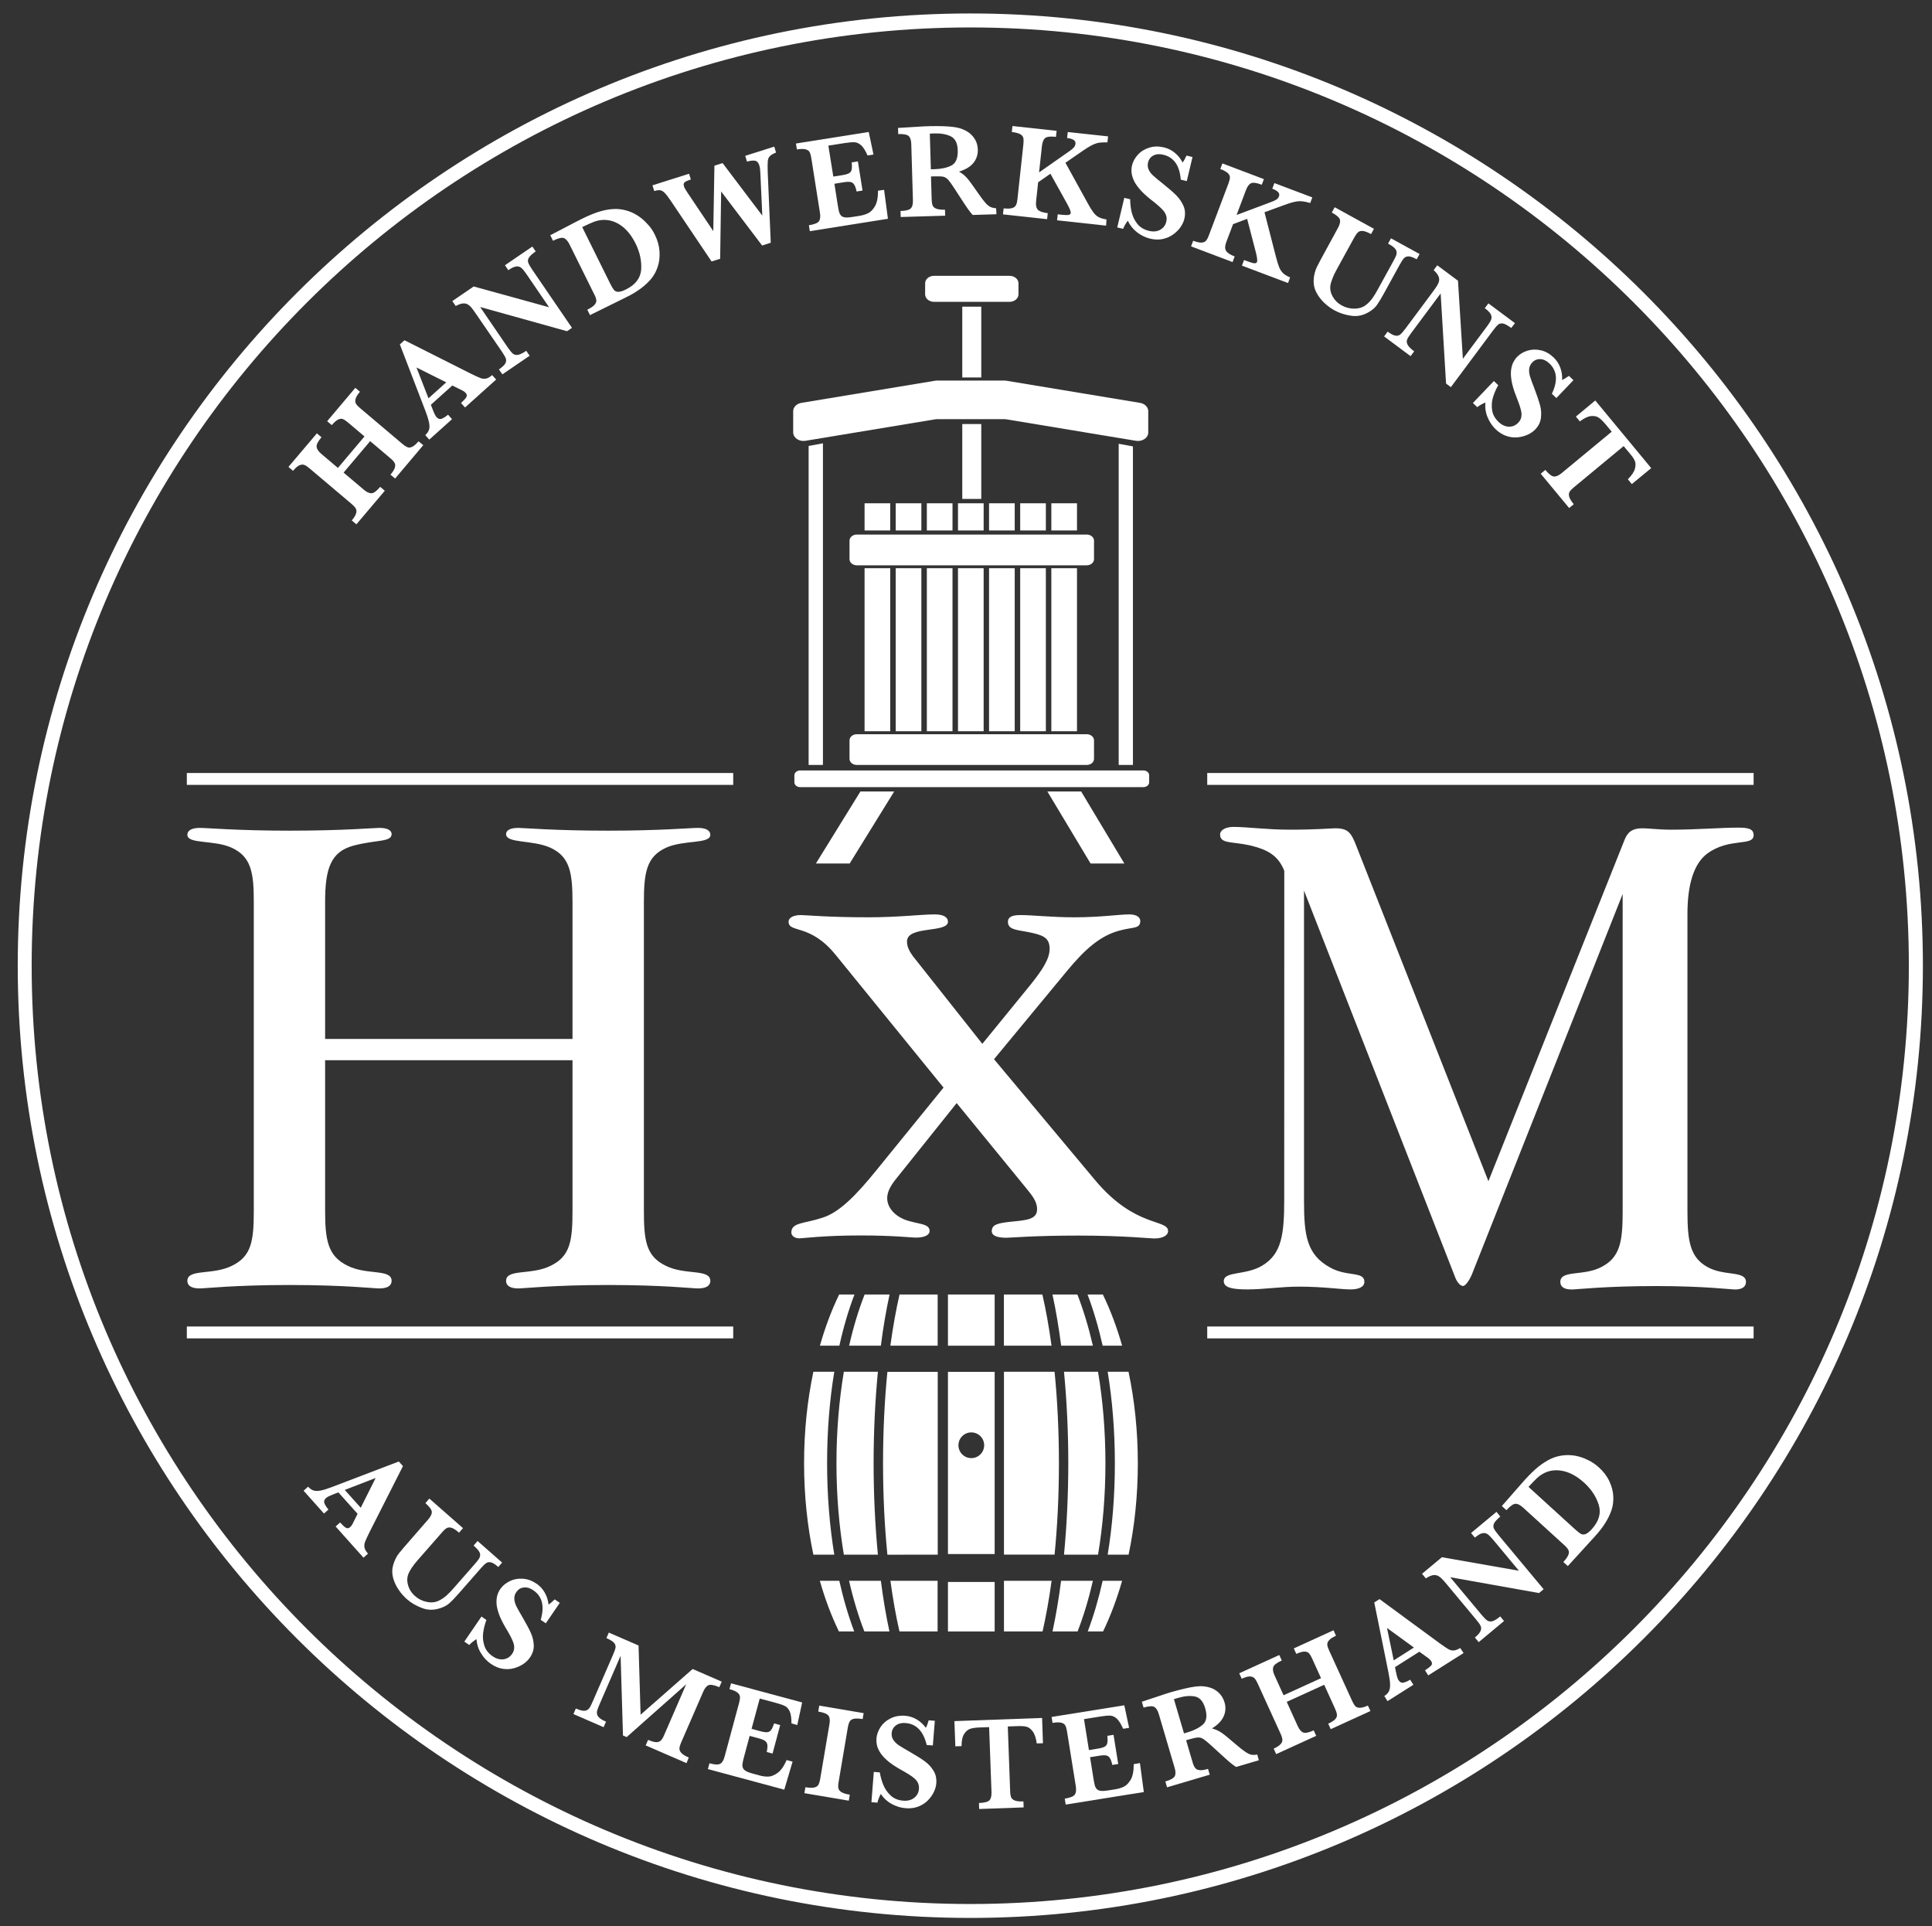 <svg xmlns="http://www.w3.org/2000/svg" xmlns:xlink="http://www.w3.org/1999/xlink" id="Ebene_1" x="0px" y="0px" viewBox="0 0 2928.5 2919.7" style="enable-background:new 0 0 2928.5 2919.7;" xml:space="preserve"><rect x="0" y="0" width="2928.5" height="2919.7" fill="#333333" stroke="none"/><style type="text/css">	.st0{display:none;fill:#FFFFFF;}	.st1{fill-rule:evenodd;clip-rule:evenodd;fill:#FFFFFF;}	.st2{fill:#FFFFFF;}</style><g>	<path class="st0" d="M3040.1,1463.7c0,867.5-703.5,1570.6-1571.4,1570.6S-102.7,2331.1-102.7,1463.7S600.8-107,1468.7-107  C2336.5-107,3040.1,596.2,3040.1,1463.7"></path>	<g>		<polygon class="st1" points="1507.7,2472.7 1507.7,2397.7 1436.9,2397.7 1436.9,2472.7   "></polygon>		<polygon class="st1" points="1507.7,2039.6 1507.7,1962 1436.9,1962 1436.9,2039.6   "></polygon>		<path class="st1" d="M1380.3,2395.9h-9.2h-21.4c3.8,28.1,8.4,53.9,13.7,76.8h17.4h10.6h0.3h7.7h21.8v-76.8H1380.3z"></path>		<path class="st1" d="M1369.9,2356.3h51.5v-277.1h-76.3c-4.2,42.1-6.6,88.6-6.6,138.6c0,49.9,2.4,96.4,6.6,138.6h14.8H1369.9z"></path>		<path class="st1" d="M1558.7,2395.9h-9.4h-27.5v76.8h15h11.3h32.2c5.2-22.9,9.9-48.7,13.7-76.8H1558.7z"></path>		<line class="st2" x1="1568.6" y1="2356.3" x2="1579.3" y2="2356.3"></line>		<path class="st1" d="M1598.5,2356.3c4.2-42.1,6.6-88.6,6.6-138.6c0-49.9-2.4-96.4-6.6-138.6h-76.7v277.1h39.3H1598.5z"></path>		<path class="st1" d="M1627.5,2395.9h-9.9h-9.2c-3.5,27.2-7.9,53.1-13,76.8h10.7h11.7h15.6c9-23.1,16.8-48.9,23.2-76.8H1627.5z"></path>		<path class="st1" d="M1700.9,2395.9h-29.5c-6.2,27.7-13.8,53.5-22.6,76.8h23.2C1683.3,2449.4,1692.9,2423.6,1700.9,2395.9z"></path>		<path class="st1" d="M1710.7,2356.3c9.1-43,14-89.7,14-138.6c0-48.9-5-95.6-14.1-138.6H1679c7,42.9,10.9,89.5,10.9,138.6   c0,49-3.8,95.7-10.9,138.6H1710.7z"></path>		<path class="st1" d="M1664.4,2356.3c7.2-42.9,11.2-89.7,11.2-138.6c0-48.9-4-95.6-11.2-138.6h-51.6c4.3,44.8,6.5,92,6.5,138.6   c0,46.5-2.2,93.7-6.5,138.6H1664.4z"></path>		<path class="st1" d="M1335.2,2395.9H1287c6.4,27.9,14.2,53.7,23.2,76.8h38C1343,2448.9,1338.7,2423.1,1335.2,2395.9z"></path>		<path class="st1" d="M1330.7,2356.3c-4.3-44.8-6.5-92-6.5-138.6c0-46.5,2.2-93.8,6.5-138.6h-51.6c-7.2,42.9-11.2,89.7-11.2,138.6   c0,48.9,4,95.7,11.2,138.6H1330.7z"></path>		<path class="st1" d="M1272.2,2395.9h-29.5c7.9,27.8,17.6,53.5,28.9,76.8h23.2C1286,2449.3,1278.4,2423.6,1272.2,2395.9z"></path>		<path class="st1" d="M1264.6,2356.3c-7-42.9-10.9-89.5-10.9-138.6c0-49,3.8-95.7,10.9-138.6h-31.7c-9.1,43-14.1,89.7-14.1,138.6   c0,48.9,5,95.6,14.1,138.6H1264.6z"></path>		<path class="st1" d="M1700.9,2039.6c-8-28.1-17.8-54.1-29.2-77.6h-23.2c8.9,23.5,16.6,49.6,22.9,77.6H1700.9z"></path>		<path class="st1" d="M1656.6,2039.6c-6.5-28.2-14.4-54.2-23.5-77.6h-37.8c5.3,23.9,9.6,50.1,13.2,77.6H1656.6z"></path>		<path class="st1" d="M1593.9,2039.6c-3.9-28.5-8.5-54.5-13.9-77.6h-58.3v77.6H1593.9z"></path>		<path class="st1" d="M1421.3,2039.6V1962h-57.8c-5.3,23.1-10,49.1-13.9,77.6H1421.3z"></path>		<path class="st1" d="M1335.2,2039.6c3.5-27.5,8-53.7,13.2-77.6h-37.8c-9.2,23.3-17.1,49.4-23.5,77.6H1335.2z"></path>		<path class="st1" d="M1272.3,2039.6c6.2-28,13.9-54.1,22.9-77.6H1272c-11.4,23.4-21.2,49.5-29.2,77.6H1272.3z"></path>		<path class="st1" d="M1436.9,2079.2l0,276.2l70.8,0v-276.2H1436.9z M1472.3,2210c-10.8,0-19.5-8.7-19.5-19.5   c0-10.8,8.8-19.5,19.5-19.5s19.5,8.7,19.5,19.5C1491.8,2201.2,1483.1,2210,1472.3,2210z"></path>	</g>	<g>		<g>			<path class="st2" d="M551,2360.9l-42.3-47.3l6.8-6.1c3.6,4,6.5,6.7,8.7,8c2.2,1.3,4.4,1,6.5-0.9c1.5-1.3,2.7-3,3.7-4.9l7.6-15.3    l-29.1-32.5l-8.7,3.4c-4.9,1.9-8.1,3.5-9.8,5c-3,2.6-3.8,5.5-2.5,8.5c1.2,3,3.3,6,6,9.1l-6.8,6.1l-30.9-34.6l6.8-6.1    c2.5,2.7,5.1,4.6,7.8,5.6c2.8,1,6.4,1.1,10.8,0.3c4.5-0.8,10.2-2.6,17.3-5.3l101.6-38.8l6.3,7L560,2322.4    c-3.5,7.2-5.8,12.1-6.8,14.9c-1,2.8-1.2,5.6-0.7,8.3c0.6,2.8,2.3,5.8,5.3,9.1L551,2360.9z M546.8,2285.2l22.6-45.1l-46.8,18.1    L546.8,2285.2z"></path>			<path class="st2" d="M755.3,2375c-4.5-4-8.2-6.3-11.1-7c-2.9-0.7-5.4-0.3-7.5,1.3c-2.2,1.5-5,4.3-8.5,8.4l-32.7,37.3    c-6,6.9-10.8,11.8-14.3,14.9c-3.5,3.1-7.8,5.4-13,7.2c-9.8,3.5-19.2,3.6-28.2,0.2c-9.1-3.4-16.7-7.8-23-13.3    c-4.6-4.1-8.9-8.8-12.7-14.4c-3.8-5.5-6.6-11.5-8.4-18c-1.8-6.5-1.8-13,0-19.4c1-3.5,2.3-6.8,3.8-9.9c1.5-3.1,3.2-5.8,5.1-8.1    c1.8-2.3,4.3-5.3,7.4-8.9l36.8-42.3c3.8-4.4,5.7-8.2,5.5-11.5c-0.1-3.3-3.4-7.7-9.7-13.3l6-6.9l51,44.8l-6,6.9    c-4.3-3.8-7.9-6.2-10.8-7.2c-2.9-1-5.4-1-7.5,0.1c-2.1,1.1-4.4,3.1-7,6.1l-37,42.2c-3.8,4.3-6.9,8.3-9.3,11.9    c-2.4,3.6-4.3,7-5.5,10.3c-1.9,5.5-1.8,11.3,0.1,17.2c1.9,6,5.3,11.1,10.2,15.4c5.2,4.6,11.2,7.6,17.9,8.9    c6.8,1.4,12.8,0.8,18.1-1.8c4.2-2,8-4.5,11.4-7.5c3.4-3,7.2-6.9,11.3-11.6l31.9-36.4c2.9-3.3,4.9-5.8,6.1-7.6    c1.2-1.8,1.9-3.7,2.1-5.7c0.2-2-0.5-4.2-2.1-6.5c-1.6-2.4-4.2-5.1-7.8-8.3l6-6.9l37.2,32.7L755.3,2375z"></path>			<path class="st2" d="M803.1,2512.5c-2.4,3.4-5.6,6.6-9.7,9.4c-4.1,2.8-8.9,5-14.2,6.5c-5.4,1.5-11.1,1.8-17.1,0.9    c-6-0.9-12-3.4-18-7.5c-5.9-4-10.9-9.3-14.9-15.9c-4.1-6.5-6.4-13.7-6.9-21.6c-4.5,2.8-8.2,5.8-11,8.9l-7.5-5.1l26-38l7.5,5.2    c-2.4,6.4-4,12.8-4.9,19.3c-0.9,6.5-0.3,12.9,1.7,19.4c2,6.5,6.2,11.9,12.6,16.3c5.6,3.8,11.1,5.3,16.5,4.6    c5.5-0.8,9.8-3.5,13-8.1c1.8-2.6,2.8-5.3,3.1-7.9c0.3-2.7,0-5.5-0.9-8.4c-0.9-2.9-2.4-6.4-4.6-10.5c-2.2-4.1-4.8-8.7-7.8-13.6    c-4.5-7.8-7.9-14.7-10-20.9c-2.1-6.2-3.3-11.5-3.4-16.1c-0.1-4.6,0.3-8.5,1.3-11.8c1-3.3,2.5-6.4,4.4-9.1    c3.4-5,8.1-8.9,14.1-11.9c6-3,12.6-4.3,19.9-3.8c7.3,0.4,14.3,3,21.1,7.6c5.2,3.5,9.3,8.1,12.4,13.6c3.1,5.5,5,11.5,5.7,17.9    c2.6-1.6,5.7-4.2,9.3-7.8l7.7,5.3l-21.2,31l-7.7-5.3c6.1-20.6,2.4-35.5-11.2-44.8c-4.9-3.4-9.8-4.8-14.5-4.2    c-4.8,0.5-8.5,2.9-11.3,7c-2.2,3.2-3.2,6.7-3,10.3c0.2,3.7,1.3,7.4,3.1,11.1c1.9,3.8,5.1,9.6,9.7,17.3    c5.5,9.5,9.6,17.2,12.3,23.2c2.7,6,4.1,12.2,4.4,18.7C809.3,2500.1,807.3,2506.4,803.1,2512.5z"></path>			<path class="st2" d="M1040.6,2672.3l-61.9-26.9l3.7-8.4c5.3,2.3,9.5,3.5,12.4,3.5c3,0,5.2-0.8,6.9-2.5c1.7-1.7,3.3-4.3,4.8-7.8    l33.6-77.4l-90.2,80l-5.6-2.4l-3.6-120.8l-31.9,73.5c-1.7,3.9-2.8,6.9-3.5,9.1c-0.6,2.2-0.7,4.2-0.2,6.2s1.8,3.8,3.9,5.6    s5.3,3.6,9.6,5.4l-3.7,8.4l-45.7-19.9l3.6-8.4c4.4,1.9,7.9,3,10.6,3.3c2.7,0.3,4.9,0,6.6-1c1.7-1,3.1-2.4,4.3-4.4    c1.1-1.9,2.5-4.8,4.2-8.7l30.4-69.9c2.3-5.2,3.7-9.1,4.1-11.6s-0.3-5-2.2-7.2c-1.9-2.3-5.8-4.6-11.6-7.2l3.6-8.4l45.1,19.6    l3.1,104.9l78.9-69.3l44.1,19.2l-3.7,8.4c-7.6-3.3-13-4.3-16.1-3.1c-3.2,1.2-5.9,4.5-8.2,9.8l-33.7,77.5    c-1.4,3.3-2.3,6.2-2.4,8.6c-0.2,2.4,0.8,4.7,3,7c2.2,2.3,5.8,4.6,11.1,6.8L1040.6,2672.3z"></path>			<path class="st2" d="M1201.4,2670l-12.6,42.5l-115.8-31.2l2.4-8.8c8,2.2,13.4,2.4,16.4,0.7s5.1-5.3,6.6-11l22-81.6    c1-3.7,1.4-6.7,1.2-9c-0.2-2.3-1.5-4.4-3.8-6.3c-2.4-1.9-6.5-3.7-12.1-5.2l2.4-8.8l107.8,29l-7.4,34.2l-8.8-2.4    c0-8-0.8-14-2.5-17.9c-1.7-3.9-4.1-6.7-7.1-8.3c-3-1.6-7.8-3.3-14.2-5l-24.3-6.5l-12.4,45.9l13.2,3.6c4.5,1.2,8,1.7,10.5,1.5    c2.4-0.2,4.4-1.3,5.9-3.3c1.5-2,3-5.3,4.6-10l9.2,2.5l-11.6,43.2l-8.8-2.4c1-4.9,1.3-8.6,0.9-11.1c-0.4-2.5-1.6-4.5-3.6-5.8    c-2-1.4-5.3-2.7-9.8-3.9l-13.4-3.6l-8.2,30.6c-1.4,5.1-2.3,8.9-2.6,11.3c-0.4,2.4-0.2,4.6,0.5,6.4c0.7,1.9,2.2,3.5,4.5,4.9    c2.3,1.4,5.8,2.7,10.5,4l10.4,2.8c4.4,1.2,8.8,1.8,13,1.7c4.3,0,9-1.9,14.1-5.5c5.1-3.6,9.7-10.1,13.9-19.6L1201.4,2670z"></path>			<path class="st2" d="M1286.6,2729.2l-67.3-11.4l1.5-9c5.6,0.9,9.9,1.1,13,0.5c3.1-0.6,5.2-1.9,6.5-3.9c1.2-2,2.2-5,2.9-9    l14.1-83.4c1-5.7,0.5-10-1.5-12.7c-2-2.7-7.2-4.8-15.5-6.2l1.5-9l67.3,11.4l-1.5,9c-5.6-0.9-9.9-1.1-13-0.5    c-3.1,0.6-5.2,1.9-6.5,3.9c-1.2,2-2.2,5-2.9,8.9l-14.1,83.4c-0.7,3.8-0.7,6.8-0.3,9.1c0.5,2.3,2,4.3,4.6,5.9    c2.6,1.6,6.8,3,12.7,3.9L1286.6,2729.2z"></path>			<path class="st2" d="M1419.2,2703.1c-0.3,4.2-1.6,8.5-3.7,13c-2.2,4.5-5.2,8.7-9.1,12.7c-3.9,4-8.8,7.1-14.4,9.3    c-5.7,2.2-12.1,3.1-19.3,2.5c-7.1-0.5-14.1-2.7-20.9-6.3c-6.8-3.7-12.3-8.7-16.7-15.3c-2.5,4.7-4.2,9.1-5.1,13.2l-9.1-0.7    l3.6-45.9l9.1,0.7c1.1,6.7,2.9,13.1,5.4,19.1c2.4,6,6.2,11.4,11.1,16c5,4.6,11.3,7.2,19,7.8c6.8,0.5,12.3-0.9,16.6-4.3    c4.3-3.4,6.8-7.9,7.2-13.5c0.3-3.2-0.2-6-1.2-8.5c-1.1-2.5-2.7-4.7-4.9-6.8c-2.2-2.1-5.3-4.3-9.2-6.8c-4-2.5-8.5-5.1-13.6-7.9    c-7.8-4.5-14.2-8.8-19.1-13.1c-4.9-4.3-8.5-8.4-10.9-12.3c-2.4-3.9-4-7.5-4.7-10.9c-0.8-3.4-1-6.8-0.8-10.1    c0.5-6,2.6-11.8,6.2-17.4c3.7-5.6,8.8-10,15.3-13.2c6.5-3.2,13.9-4.5,22.1-3.9c6.3,0.5,12.1,2.4,17.6,5.6    c5.4,3.3,10,7.5,13.8,12.7c1.4-2.7,2.8-6.5,4.2-11.4l9.3,0.7l-3,37.4l-9.3-0.7c-5-20.9-15.7-32-32-33.3    c-5.9-0.5-10.8,0.7-14.7,3.6c-3.8,2.8-6,6.8-6.4,11.7c-0.3,3.9,0.5,7.4,2.6,10.4c2,3,4.8,5.7,8.3,8.1c3.5,2.3,9.2,5.7,17.1,10.2    c9.5,5.5,16.9,10.1,22.2,14c5.3,3.9,9.7,8.6,13.1,14.1C1418.4,2689.2,1419.8,2695.7,1419.2,2703.1z"></path>			<path class="st2" d="M1580.9,2642.1l-9.4,0.3c-1.2-8.3-3.2-14.4-6.2-18.3c-3-3.9-6.1-6.2-9.3-7c-3.3-0.8-7-1.1-11.3-1l-17.1,0.6    l3.6,98.5c0.1,3.9,0.7,6.9,1.5,9c0.9,2.1,2.8,3.7,5.7,4.8c3,1.1,7.2,1.5,12.9,1.3l0.3,9.1l-67.4,2.4l-0.3-9.1    c8.3-0.3,13.6-1.7,15.9-4.1c2.3-2.5,3.3-6.6,3.1-12.4l-3.6-98.5l-14.3,0.5c-5.6,0.2-10.2,0.8-13.9,1.9s-6.8,3.6-9.5,7.7    c-2.7,4.1-4.1,10.3-4.1,18.7l-9.4,0.3l-1.4-38.2l132.9-4.8L1580.9,2642.1z"></path>			<path class="st2" d="M1727.9,2672.2l5.9,43.9l-118.4,19l-1.5-9c8.2-1.3,13.3-3.3,15.2-6.1c2-2.7,2.5-7,1.6-12.7l-13.4-83.5    c-0.6-3.8-1.5-6.7-2.6-8.7c-1.1-2-3.1-3.4-6.1-4.1s-7.4-0.7-13.2,0.3l-1.4-9l110.2-17.7l7.3,34.2l-9,1.4    c-3.3-7.3-6.5-12.4-9.6-15.3c-3.2-2.9-6.5-4.4-9.9-4.6c-3.4-0.2-8.4,0.2-15,1.3l-24.9,4l7.5,46.9l13.5-2.2    c4.6-0.7,8-1.7,10.2-2.9c2.2-1.2,3.5-3,4.1-5.4c0.5-2.4,0.6-6.1,0.1-11.1l9.4-1.5l7.1,44.2l-9,1.4c-1-4.9-2.3-8.4-3.7-10.5    c-1.4-2.2-3.3-3.4-5.7-3.9c-2.4-0.4-5.9-0.3-10.6,0.5l-13.7,2.2l5,31.3c0.8,5.2,1.6,9,2.2,11.4c0.7,2.4,1.7,4.3,3.1,5.7    c1.4,1.4,3.4,2.3,6.2,2.6c2.7,0.3,6.4,0.1,11.2-0.7l10.7-1.7c4.5-0.7,8.7-2,12.6-3.8c3.9-1.8,7.4-5.4,10.6-10.7    c3.1-5.4,4.7-13.2,4.6-23.6L1727.9,2672.2z"></path>			<path class="st2" d="M1908.2,2667.9l-34.6,10.2c-1.7-1-3.8-2.6-6.5-4.7c-2.7-2.1-5.6-4.6-8.9-7.6c-3.3-2.9-6-5.4-8.1-7.3    l-13-11.9c-5.8-5.3-10.1-8.9-12.8-10.7c-2.7-1.8-5.4-2.6-8.2-2.5c-2.8,0.1-7.2,1-13.4,2.8l-4.8,1.4l9.9,33.7    c1,3.5,2.3,6.3,3.7,8.2c1.4,1.9,3.7,3.1,6.8,3.4c3.1,0.3,7.5-0.3,12.8-1.9l2.6,8.8l-64.7,19.1l-2.6-8.8c7.9-2.3,12.6-5,14.2-7.9    c1.6-2.9,1.6-7.2-0.1-12.8l-24-81.5c-1.6-5.5-3.9-9.1-6.8-10.8c-2.9-1.7-8.3-1.3-16.3,1l-2.6-8.9l29.6-9.8    c2.3-0.8,4.8-1.7,7.8-2.6c2.9-0.9,5.7-1.8,8.2-2.5c2-0.6,5.3-1.5,9.9-2.7c6.5-1.7,12.6-3.1,18.3-4.2c5.7-1.1,10.4-1.6,13.9-1.7    c5.1-0.2,10.2,0.5,15.3,2s9.7,4.2,13.7,8s6.9,8.7,8.7,14.7c1.3,4.3,1.6,8.8,0.9,13.4c-0.7,4.6-2.6,9.1-5.8,13.5    c-3.2,4.4-8,8.5-14.2,12.4c5.4,1.4,10.3,3.6,14.8,6.7c4.4,3.1,11.7,9,21.8,17.8c5.8,5,10.5,8.7,14,11s6.5,3.8,9.1,4.3    c2.5,0.5,5.5,0.4,8.9-0.3L1908.2,2667.9z M1826.8,2589c-3-10.3-8.2-16.2-15.4-17.7c-7.2-1.5-15.9-0.8-26,2.2    c-1.4,0.4-2.5,0.8-3.3,1c-0.8,0.3-1.7,0.5-2.7,0.8l15.3,51.9l6-1.8c9.6-2.8,17.2-6.8,22.8-11.8    C1829,2608.6,1830.1,2600.4,1826.8,2589z"></path>			<path class="st2" d="M2077.3,2593.3l-60.2,27.5l-3.8-8.3c4.9-2.3,8.4-4.5,10.5-6.7c2-2.2,3-4.5,2.7-6.9c-0.2-2.4-1.1-5.3-2.6-8.6    l-16.7-36.8l-56.8,25.9l16.7,36.8c2.3,5,5,8.3,8.2,9.6c3.1,1.3,8.5,0.3,16-3.2l3.8,8.3l-60.7,27.7l-3.8-8.3    c4.9-2.2,8.4-4.5,10.4-6.7c2.1-2.2,3-4.6,2.8-6.9c-0.2-2.4-1-5.3-2.6-8.7l-35.1-77c-1.6-3.4-3.2-6-4.8-7.6    c-1.6-1.6-3.9-2.4-6.9-2.5c-3,0-7,1.1-12.2,3.5l-3.8-8.3l60.7-27.7l3.8,8.3c-7.5,3.4-11.8,6.7-12.9,9.9    c-1.1,3.2-0.5,7.4,1.9,12.6l13.7,30.2l56.8-25.9l-13.7-30.2c-1.6-3.4-3.1-6-4.7-7.6c-1.5-1.7-3.8-2.5-6.8-2.5    c-3,0-7.1,1.2-12.3,3.5l-3.8-8.3l60.2-27.5l3.8,8.3c-5.1,2.3-8.7,4.6-10.6,6.9c-2,2.3-2.8,4.5-2.6,6.8c0.2,2.3,1.1,5.1,2.7,8.5    l35.1,76.9c1.5,3.3,3,5.8,4.5,7.5c1.5,1.7,3.8,2.5,6.9,2.6c3.1,0,7.2-1.1,12.3-3.4L2077.3,2593.3z"></path>			<path class="st2" d="M2218.5,2505.4l-53.6,33.9l-4.9-7.7c4.5-2.9,7.6-5.3,9.3-7.2c1.7-1.9,1.7-4.1,0.2-6.5    c-1.1-1.7-2.5-3.2-4.2-4.5l-13.9-10l-36.9,23.4l1.9,9.1c1,5.1,2.2,8.6,3.3,10.4c2.1,3.4,4.8,4.6,7.9,3.9c3.2-0.8,6.5-2.2,9.9-4.4    l4.9,7.7l-39.2,24.8l-4.9-7.7c3.1-2,5.4-4.2,6.8-6.8c1.4-2.6,2.1-6.1,2-10.6c-0.1-4.5-0.9-10.5-2.4-17.9l-21.6-106.6l8-5    l90.7,66.6c6.5,4.7,11,7.7,13.6,9.2c2.6,1.5,5.3,2.2,8.1,2c2.8-0.1,6.1-1.4,9.9-3.7L2218.5,2505.4z M2143.2,2497.1l-40.8-29.7    l10.2,49.1L2143.2,2497.1z"></path>			<path class="st2" d="M2274.1,2298.6c-4.9,4.1-8.1,7.6-9.4,10.3c-1.3,2.8-1.4,5.3-0.3,7.7c1.1,2.4,3.5,5.7,7.1,10.1l68.3,82    l-7,5.8l-134.6-24l47.5,56.9c3.6,4.3,6.5,7.2,8.6,8.7c2.2,1.5,4.8,1.9,7.8,1.1c3.1-0.8,7-3.2,11.9-7.3l5.8,7l-38.4,32l-5.8-7    c4.6-3.8,7.5-7.1,8.6-9.9c1.2-2.7,1.2-5.3,0.1-7.7c-1.1-2.4-3.5-5.7-7.1-10l-44-52.8c-3.5-4.3-6.3-7.4-8.3-9.3    c-2-1.9-4.1-3.4-6.3-4.2c-2.2-0.9-4.7-1-7.5-0.4c-2.8,0.7-6.1,2.2-9.8,4.7l-5.8-7l30.1-25.1l116.8,20.5l-39.3-47.2    c-3.2-3.9-6-6.6-8.2-8.2c-2.2-1.6-4.9-2.1-7.9-1.5c-3.1,0.6-6.8,2.9-11.4,6.7l-5.8-7l38.6-32.1L2274.1,2298.6z"></path>			<path class="st2" d="M2423.5,2224c7.2,6.5,12.6,13.7,16.1,21.4c3.6,7.7,5.5,15.3,5.8,22.7c0.3,7.4-0.5,14.2-2.6,20.4    c-4.3,13-12.7,26.3-24.9,39.7l-41.4,45.4l-6.8-6.1c3.8-4.2,6.3-7.7,7.5-10.6c1.2-2.9,1.2-5.4,0.2-7.5c-1-2.1-3-4.6-6-7.3    l-62.8-57.2c-4.3-3.9-8.1-5.8-11.5-5.7c-3.4,0.2-7.9,3.4-13.7,9.7l-6.9-6.3l19-21.7c0.7-0.7,3.3-3.8,8-9.1    c4.7-5.3,7.4-8.4,8.1-9.2c7.5-8.2,14.2-14.7,20.3-19.6c6.1-4.9,12.3-8.8,18.5-11.8c5.7-2.7,11.8-4.5,18.3-5.3    c6.5-0.8,12.9-0.6,19.2,0.5c6.3,1.2,12.5,3.2,18.5,6.2C2412.8,2215.5,2418.3,2219.3,2423.5,2224z M2401.4,2247.4    c-10.3-9.4-20.8-15.3-31.3-17.7s-20.2-1.5-29.1,2.8c-3.8,1.9-7.4,4.3-10.7,7.3c-3.3,3-7.8,7.6-13.4,13.8l69.9,63.7    c4,3.7,7.1,6.1,9.3,7.4c2.2,1.3,4.6,1.4,7.3,0.4c2.7-1,5.9-3.6,9.5-7.6c10.8-11.9,14.3-24.1,10.5-36.6    C2419.5,2268.4,2412.2,2257.3,2401.4,2247.4z"></path>		</g>	</g>	<g>		<path class="st2" d="M641.6,674.7l-42.7,50.6l-7-5.9c3.5-4.1,5.7-7.7,6.6-10.6c0.9-2.9,0.7-5.4-0.5-7.4c-1.2-2.1-3.2-4.3-6.1-6.7   l-30.8-26.1l-40.3,47.7l30.9,26.1c4.2,3.6,8.1,5.3,11.5,5.2c3.4-0.1,7.8-3.4,13.1-9.7l7,5.9l-43.1,50.9l-7-5.9   c3.5-4.1,5.7-7.6,6.5-10.5c0.9-2.9,0.8-5.4-0.4-7.5c-1.2-2.1-3.2-4.3-6.1-6.8l-64.6-54.6c-2.9-2.4-5.4-4.1-7.6-4.8   c-2.2-0.8-4.6-0.5-7.3,0.7c-2.7,1.2-5.9,4-9.5,8.3l-7-5.9l43.1-50.9l7,5.9c-5.3,6.3-7.8,11.1-7.4,14.5c0.4,3.4,2.7,6.9,7,10.6   l25.3,21.4l40.3-47.7l-25.3-21.4c-2.9-2.4-5.4-4.1-7.5-4.9c-2.1-0.8-4.5-0.6-7.2,0.7c-2.7,1.3-5.9,4.1-9.6,8.4l-7-5.9l42.7-50.6   l7,5.9c-3.6,4.3-5.8,7.9-6.6,10.8s-0.6,5.3,0.5,7.3c1.2,2,3.2,4.2,6.1,6.6l64.6,54.6c2.8,2.3,5.2,3.9,7.3,4.8   c2.1,0.9,4.5,0.7,7.3-0.6s6-4.1,9.6-8.3L641.6,674.7z"></path>		<path class="st2" d="M752.1,575.2l-47.2,42.4l-6.1-6.8c4-3.6,6.6-6.5,8-8.7c1.3-2.2,1-4.4-0.9-6.5c-1.3-1.5-3-2.7-4.9-3.7   l-15.4-7.6l-32.5,29.2l3.4,8.7c1.9,4.9,3.6,8.1,5,9.8c2.7,3,5.5,3.8,8.5,2.5c3-1.3,6-3.3,9.1-6l6.1,6.8l-34.5,31l-6.1-6.8   c2.7-2.5,4.6-5.1,5.6-7.9c1-2.7,1.1-6.4,0.2-10.8s-2.6-10.2-5.3-17.3l-39-101.5l7-6.3l100.5,50.6c7.2,3.5,12.1,5.8,14.9,6.8   c2.8,1,5.6,1.2,8.3,0.7c2.8-0.6,5.8-2.3,9.1-5.3L752.1,575.2z M676.4,579.5L631.3,557l18.2,46.7L676.4,579.5z"></path>		<path class="st2" d="M812,381.1c-5.3,3.6-8.7,6.8-10.3,9.4c-1.6,2.6-1.9,5.2-1,7.6c0.9,2.4,2.9,6,6.1,10.7l60.2,88.1l-7.5,5.1   l-131.7-36.7l41.8,61.2c3.2,4.6,5.8,7.8,7.8,9.5c2,1.7,4.6,2.3,7.7,1.8c3.1-0.5,7.3-2.5,12.6-6.1l5.1,7.5l-41.3,28.2l-5.2-7.5   c4.9-3.4,8.1-6.4,9.6-9c1.4-2.6,1.7-5.2,0.8-7.6c-0.9-2.4-3-6-6.1-10.6L721.7,476c-3.1-4.6-5.6-8-7.4-10.1s-3.8-3.7-5.9-4.8   c-2.1-1.1-4.6-1.5-7.4-1.1c-2.8,0.4-6.2,1.6-10.2,3.8l-5.2-7.5l32.4-22.1l114.3,31.5L797.7,415c-2.8-4.1-5.3-7.1-7.4-8.9   c-2.1-1.8-4.7-2.6-7.8-2.2c-3.1,0.3-7.1,2.2-12,5.6l-5.1-7.5l41.5-28.3L812,381.1z"></path>		<path class="st2" d="M992.5,355.5c4.3,8.7,6.7,17.3,7.2,25.8c0.5,8.5-0.4,16.2-2.8,23.2c-2.4,7-5.6,13-9.8,18   c-8.8,10.6-21.4,19.9-37.7,27.9l-55.1,27.2l-4.1-8.2c5.1-2.5,8.7-4.9,10.8-7.2c2.1-2.3,3.1-4.6,2.9-6.9c-0.2-2.4-1.1-5.3-3-8.9   l-37.7-76.1c-2.6-5.2-5.5-8.4-8.7-9.5c-3.2-1.1-8.6,0.3-16.3,4.1l-4.1-8.4l25.6-13.3c0.9-0.4,4.5-2.3,10.7-5.6   c6.3-3.3,9.9-5.1,10.9-5.6c9.9-4.9,18.6-8.5,26-10.9c7.4-2.3,14.6-3.8,21.5-4.2c6.3-0.5,12.7,0.1,19,1.7   c6.4,1.6,12.3,4.1,17.7,7.5c5.5,3.4,10.5,7.5,15,12.5C985.6,343.6,989.4,349.2,992.5,355.5z M963.5,369.3   c-6.2-12.5-13.8-21.8-22.7-27.9c-8.9-6.1-18.3-8.7-28.1-8c-4.3,0.3-8.5,1.3-12.7,2.9c-4.2,1.6-10,4.2-17.5,7.9l42,84.8   c2.4,4.9,4.4,8.3,6,10.3c1.6,2,3.8,3,6.7,3c2.9,0,6.8-1.2,11.6-3.6c14.4-7.1,22.1-17.2,23.1-30.2   C972.7,395.4,969.9,382.4,963.5,369.3z"></path>		<path class="st2" d="M1176.3,231.2c-4.5,1.8-7.6,3.7-9.4,5.5c-1.8,1.8-2.8,4.3-3.1,7.5c-0.3,3.2-0.4,8.7-0.1,16.6l4.6,107.1   l-13.1,4.2l-62.1-81.9l-1.5,102l-13,4.1l-61.9-92c-3.7-5.5-6.8-9.5-9.1-11.9c-2.4-2.4-4.8-3.8-7-4.1c-2.3-0.3-5.3,0.1-8.9,1.3   l-2.7-8.7l55.5-17.6l2.7,8.7c-4.3,1.4-7.4,2.7-9.2,4.1c-1.8,1.3-2.2,3.5-1.2,6.5c0.6,2,2.4,5.2,5.4,9.6l39,58.1l1.7-99.2l12.4-3.9   l60.2,79.6l-3-65.3c-0.2-4.5-0.7-8-1.4-10.5c-1.5-4.6-3.8-7.1-7.1-7.5c-3.3-0.3-7.2,0.1-11.7,1.4l-2.7-8.7l44-14L1176.3,231.2z"></path>		<path class="st2" d="M1340.1,287.7l5.8,43.9l-118.4,18.8l-1.4-9c8.2-1.3,13.2-3.3,15.2-6c2-2.7,2.5-7,1.6-12.7l-13.2-83.5   c-0.6-3.8-1.5-6.7-2.5-8.7c-1.1-2-3.1-3.4-6.1-4.2c-3-0.8-7.3-0.7-13.2,0.2l-1.4-9l110.3-17.5l7.2,34.2l-9,1.4   c-3.2-7.3-6.4-12.4-9.6-15.3c-3.2-2.9-6.5-4.4-9.9-4.7c-3.4-0.2-8.4,0.2-15,1.2l-24.9,3.9l7.5,46.9l13.5-2.1   c4.6-0.7,8-1.7,10.2-2.9c2.2-1.2,3.5-3,4.1-5.4c0.5-2.4,0.6-6.1,0.1-11.1l9.4-1.5l7,44.2l-9,1.4c-1-4.9-2.3-8.4-3.7-10.5   c-1.4-2.2-3.3-3.4-5.7-3.9c-2.4-0.4-5.9-0.3-10.5,0.5l-13.7,2.2l4.9,31.3c0.8,5.2,1.6,9,2.2,11.4c0.7,2.4,1.7,4.3,3.1,5.7   c1.4,1.4,3.4,2.3,6.1,2.6c2.7,0.3,6.4,0.1,11.2-0.7l10.7-1.7c4.5-0.7,8.7-2,12.6-3.8s7.5-5.4,10.6-10.7c3.2-5.4,4.7-13.2,4.7-23.6   L1340.1,287.7z"></path>		<path class="st2" d="M1510.4,324.7l-36,1.1c-1.4-1.4-3.1-3.5-5.1-6.2c-2-2.7-4.3-5.9-6.7-9.6c-2.4-3.7-4.4-6.7-6-9.1l-9.6-14.8   c-4.3-6.6-7.5-11.1-9.7-13.6c-2.2-2.4-4.6-3.9-7.3-4.6c-2.7-0.6-7.3-0.8-13.7-0.6l-5.1,0.1l1,35.1c0.1,3.7,0.6,6.7,1.5,8.9   c0.8,2.2,2.8,3.9,5.8,5c3,1.1,7.3,1.6,12.9,1.4l0.3,9.1l-67.4,2l-0.3-9.1c8.2-0.3,13.4-1.6,15.7-4.1c2.3-2.4,3.3-6.6,3.1-12.4   l-2.5-84.9c-0.2-5.8-1.4-9.8-3.8-12.1c-2.4-2.3-7.7-3.4-16-3.1l-0.3-9.3l31.1-1.9c2.4-0.2,5.1-0.4,8.2-0.5   c3.1-0.1,5.9-0.3,8.6-0.3c2.1-0.1,5.5-0.1,10.2-0.1c6.7,0,12.9,0.2,18.8,0.6c5.8,0.4,10.4,1.1,13.8,1.9c5,1.1,9.8,3.1,14.3,5.8   c4.6,2.8,8.3,6.5,11.3,11.2c3,4.7,4.5,10.2,4.7,16.4c0.1,4.5-0.7,8.9-2.6,13.2c-1.8,4.3-4.8,8.2-9.1,11.6   c-4.2,3.4-9.9,6.2-16.9,8.3c4.9,2.7,9.1,6.1,12.6,10.2c3.5,4.1,9,11.7,16.6,22.7c4.3,6.3,7.9,11,10.7,14.2   c2.8,3.2,5.4,5.3,7.7,6.4c2.3,1.1,5.2,1.8,8.7,2L1510.4,324.7z M1451.7,227.7c-0.3-10.7-3.8-17.7-10.4-21   c-6.6-3.3-15.2-4.8-25.7-4.5c-1.5,0-2.6,0.1-3.4,0.2c-0.8,0-1.8,0.1-2.8,0.1l1.6,54.1l6.2-0.2c10-0.3,18.3-2.2,25-5.6   C1448.9,247.3,1452.1,239.6,1451.7,227.7z"></path>		<path class="st2" d="M1676.6,342l-74.3-8.1l1-9.1l6,0.7c5.1,0.5,8.7,0.6,10.6,0.2c1.9-0.4,3-1.4,3.1-3c0.3-2.3-1.9-7.5-6.5-15.7   l-24.3-43.7l-18.6,13l-3.1,28.9c-0.7,5.8,0.3,10.1,2.7,12.7c2.4,2.6,7.5,4.3,15,5.2l-1,9.1l-66.9-7.3l1-9.1   c5.7,0.6,10,0.5,12.9-0.4c2.8-0.9,4.8-2.4,5.8-4.5c1.1-2.1,1.8-5,2.2-8.8l9.1-84.1c0.4-3.8,0.3-6.8-0.2-9.1   c-0.5-2.2-2.1-4.1-4.8-5.6c-2.7-1.5-6.9-2.6-12.6-3.2l1-9.1l66.9,7.3l-1,9.1c-8.2-0.9-13.7-0.3-16.3,1.8s-4.2,6.1-4.9,11.8   l-4.4,40.3l45.6-31.9c3.2-2.2,5.5-4.1,7-5.8s2.4-3.6,2.6-5.8c0.5-4.7-3.7-7.6-12.7-8.6l1-9.1l61.1,6.6l-1,9.1   c-4.8-0.1-8.7,0-11.8,0.4c-3.1,0.4-6.1,1.3-9.1,2.6c-3,1.3-6.3,3.2-10,5.5s-9.4,6.3-17.4,11.8l-15.3,10.6l33.3,60.5   c3.5,6.5,6.5,11.3,8.9,14.5c2.4,3.2,5,5.7,8,7.3c2.9,1.6,6.9,2.8,12,3.6L1676.6,342z"></path>		<path class="st2" d="M1795.2,331.8c-1,4.1-2.8,8.1-5.7,12.3c-2.8,4.1-6.5,7.8-11,11.1c-4.5,3.3-9.7,5.6-15.7,7   c-6,1.3-12.5,1.2-19.5-0.5c-6.9-1.7-13.5-4.8-19.6-9.5c-6.1-4.7-10.9-10.6-14.2-17.7c-3.2,4.3-5.6,8.4-7.1,12.3l-8.9-2.1   l10.7-44.8l8.9,2.1c0.1,6.8,0.8,13.4,2.3,19.7c1.5,6.3,4.3,12.2,8.5,17.5c4.2,5.3,10.1,8.9,17.6,10.7c6.6,1.6,12.3,1,17.1-1.6   c4.8-2.7,7.9-6.7,9.2-12.2c0.7-3.1,0.8-6,0.1-8.5s-2-5.1-3.8-7.5c-1.9-2.4-4.6-5.1-8.1-8.2c-3.5-3.1-7.6-6.4-12.2-9.9   c-7-5.6-12.6-10.9-16.8-15.9c-4.2-5-7.2-9.6-8.9-13.8c-1.7-4.2-2.7-8-3-11.5c-0.2-3.4,0-6.8,0.8-10.1c1.4-5.8,4.3-11.2,8.9-16.2   c4.5-5,10.2-8.5,17.2-10.7c7-2.2,14.4-2.3,22.4-0.4c6.1,1.5,11.6,4.2,16.5,8.3c4.9,4.1,8.8,8.9,11.7,14.7c1.8-2.4,3.8-6,5.9-10.6   l9.1,2.2l-8.7,36.5l-9.1-2.2c-1.7-21.4-10.5-34-26.5-37.8c-5.8-1.4-10.8-1-15,1.2c-4.2,2.2-6.9,5.7-8.1,10.6   c-0.9,3.8-0.6,7.4,0.9,10.7c1.5,3.3,3.8,6.4,6.9,9.2c3.1,2.8,8.2,7.1,15.3,12.7c8.6,6.9,15.2,12.6,19.8,17.3   c4.6,4.6,8.2,10,10.8,15.9C1796.5,318,1796.9,324.6,1795.2,331.8z"></path>		<path class="st2" d="M1952.4,429l-69.9-26.4l3.2-8.5l5.7,2.1c4.8,1.8,8.2,2.8,10.2,2.8c2,0.1,3.3-0.6,3.8-2.1   c0.8-2.2,0-7.8-2.4-16.8l-12.6-48.4l-21.3,8l-10.3,27.2c-2.1,5.5-2.3,9.8-0.5,13c1.7,3.1,6.1,6.1,13.2,8.8l-3.2,8.5l-62.9-23.8   l3.2-8.5c5.4,2,9.6,3,12.6,2.8c3-0.1,5.3-1.1,6.8-2.8c1.5-1.8,3-4.4,4.3-8l29.9-79.1c1.3-3.6,2-6.5,2.1-8.8c0-2.3-1-4.5-3.2-6.6   c-2.2-2.1-6-4.2-11.4-6.2l3.2-8.5l62.9,23.8l-3.2,8.5c-7.7-2.9-13.1-3.7-16.2-2.3c-3.1,1.4-5.6,4.8-7.7,10.2l-14.3,37.9l52.1-19.5   c3.6-1.3,6.4-2.6,8.2-3.8c1.9-1.2,3.2-2.9,4-5c1.7-4.5-1.7-8.3-10.2-11.5l3.2-8.5l57.5,21.7l-3.2,8.5c-4.6-1.3-8.4-2.2-11.5-2.5   c-3.1-0.4-6.2-0.3-9.5,0.2c-3.2,0.5-6.9,1.5-11,2.8c-4.1,1.4-10.7,3.7-19.8,7.1l-17.5,6.4l17.2,66.9c1.8,7.1,3.5,12.5,5,16.3   c1.5,3.7,3.5,6.7,5.9,9.1c2.4,2.3,6,4.5,10.7,6.5L1952.4,429z"></path>		<path class="st2" d="M2147.4,393c-5.3-2.9-9.4-4.4-12.3-4.4c-3,0-5.3,0.9-7.1,2.9c-1.8,2-3.9,5.3-6.5,10l-23.9,43.5   c-4.4,8-8,13.9-10.7,17.6c-2.7,3.7-6.5,7-11.1,9.8c-8.8,5.5-17.9,7.6-27.5,6.2c-9.6-1.4-18-4.1-25.3-8.1   c-5.4-3-10.6-6.7-15.5-11.3c-4.9-4.6-8.9-9.8-12.1-15.8c-3.2-6-4.5-12.3-4.2-19c0.2-3.7,0.7-7.2,1.6-10.5c0.9-3.4,1.9-6.4,3.2-9   c1.3-2.7,3.1-6.1,5.3-10.3l26.8-49.2c2.8-5.1,3.8-9.2,2.9-12.5c-0.8-3.2-5-6.8-12.3-10.8l4.4-8l59.5,32.7l-4.4,8   c-5-2.8-9.1-4.3-12.1-4.7c-3.1-0.3-5.5,0.2-7.3,1.7c-1.8,1.5-3.6,3.9-5.6,7.4l-27,49.2c-2.8,5-5,9.6-6.5,13.7   c-1.6,4.1-2.7,7.8-3.2,11.2c-0.6,5.8,0.7,11.4,3.9,16.8c3.2,5.4,7.6,9.7,13.3,12.8c6.1,3.3,12.6,5,19.5,4.9   c6.9-0.1,12.7-2,17.3-5.6c3.7-2.8,6.8-6.1,9.5-9.8c2.7-3.7,5.5-8.3,8.5-13.8l23.3-42.4c2.1-3.8,3.5-6.7,4.3-8.7c0.8-2,1.1-4,0.8-6   c-0.3-2-1.4-4-3.5-5.9c-2.1-2-5.2-4.1-9.4-6.4l4.4-8l43.4,23.8L2147.4,393z"></path>		<path class="st2" d="M2290.7,497.1c-5.2-3.8-9.2-6.1-12.2-6.7c-3-0.6-5.5-0.1-7.5,1.5s-4.7,4.7-8.1,9.3l-63.7,85.6l-7.3-5.5   l-8.2-136.5l-44.3,59.5c-3.4,4.5-5.5,8-6.5,10.4c-1,2.4-0.7,5.1,0.8,7.9c1.5,2.8,4.7,6.1,9.9,9.9l-5.5,7.3l-40.1-29.9l5.4-7.3   c4.8,3.6,8.7,5.6,11.6,6.1c3,0.5,5.5-0.1,7.5-1.7c2-1.7,4.7-4.7,8.1-9.3l41-55.1c3.3-4.5,5.7-7.9,7.1-10.3   c1.4-2.4,2.3-4.8,2.7-7.1s-0.1-4.8-1.4-7.4c-1.3-2.6-3.6-5.4-6.9-8.4l5.5-7.3l31.4,23.4l7.4,118.3l36.7-49.3c3-4,5-7.3,6.1-9.9   c1-2.6,0.9-5.3-0.4-8c-1.3-2.8-4.4-6-9.2-9.5l5.5-7.3l40.3,30L2290.7,497.1z"></path>		<path class="st2" d="M2327,651c-2.9,3-6.6,5.6-11.1,7.7c-4.5,2.1-9.6,3.5-15.1,4.1c-5.6,0.6-11.3,0-17.1-1.9   c-5.8-1.9-11.3-5.3-16.6-10.3c-5.2-4.9-9.2-11-12.2-18.1c-3-7.1-4.1-14.6-3.4-22.4c-4.9,2.1-9,4.4-12.3,7l-6.6-6.3l31.8-33.3   l6.6,6.3c-3.4,5.9-6,12-7.9,18.2c-1.9,6.2-2.4,12.7-1.4,19.4c0.9,6.7,4.2,12.7,9.8,18.1c4.9,4.7,10.1,7,15.6,7.2   c5.5,0.1,10.2-1.9,14.1-5.9c2.2-2.3,3.7-4.7,4.4-7.3c0.7-2.6,0.9-5.4,0.5-8.4c-0.4-3-1.4-6.7-2.9-11.1c-1.5-4.4-3.4-9.3-5.5-14.7   c-3.3-8.4-5.4-15.8-6.5-22.2c-1.1-6.4-1.3-11.9-0.7-16.4c0.6-4.5,1.7-8.3,3.2-11.4c1.6-3.1,3.5-5.9,5.8-8.3   c4.1-4.3,9.4-7.5,15.8-9.5c6.4-2,13.1-2.2,20.2-0.6c7.1,1.6,13.6,5.3,19.5,10.9c4.5,4.3,7.9,9.5,10.1,15.5   c2.2,6,3.1,12.2,2.7,18.6c2.8-1.2,6.2-3.3,10.4-6.2l6.8,6.5l-25.9,27.1l-6.8-6.5c9.3-19.4,8.1-34.7-3.8-46   c-4.3-4.1-8.9-6.3-13.7-6.5c-4.8-0.2-8.9,1.5-12.3,5.1c-2.7,2.8-4.2,6.1-4.6,9.7c-0.4,3.6,0.1,7.5,1.3,11.5   c1.2,4,3.5,10.3,6.8,18.7c3.9,10.3,6.7,18.6,8.4,24.9c1.7,6.4,2.1,12.7,1.3,19.2C2335,639.8,2332.1,645.7,2327,651z"></path>		<path class="st2" d="M2473.5,733.7l-6-7.3c5.9-6,9.5-11.3,10.7-16c1.3-4.7,1.2-8.6-0.1-11.7c-1.3-3.1-3.4-6.3-6.1-9.5l-10.9-13.1   l-75.9,62.9c-3,2.5-5.1,4.7-6.2,6.7c-1.1,2-1.2,4.5-0.3,7.5c0.9,3,3.2,6.7,6.8,11l-7,5.8l-43.1-52l7-5.8c5.3,6.4,9.6,9.7,12.9,10   c3.4,0.3,7.3-1.4,11.8-5.1l75.9-62.8l-9.1-11c-3.6-4.3-6.9-7.6-10-9.9c-3.1-2.3-7-3.2-11.9-2.8c-4.9,0.4-10.6,3.1-17.3,8.1l-6-7.3   l29.4-24.4l84.8,102.5L2473.5,733.7z"></path>	</g>	<g>		<rect x="1310.5" y="861.2" class="st2" width="38.9" height="247.1"></rect>		<rect x="1357.7" y="861.2" class="st2" width="38.9" height="247.1"></rect>		<rect x="1404.9" y="861.2" class="st2" width="38.9" height="247.1"></rect>		<rect x="1452.1" y="861.2" class="st2" width="38.9" height="247.1"></rect>		<rect x="1499.2" y="861.2" class="st2" width="38.9" height="247.1"></rect>		<rect x="1546.4" y="861.2" class="st2" width="38.9" height="247.1"></rect>		<rect x="1593.6" y="861.2" class="st2" width="38.9" height="247.1"></rect>		<rect x="1310.5" y="762.8" class="st2" width="38.9" height="41.2"></rect>		<rect x="1357.7" y="762.8" class="st2" width="38.9" height="41.2"></rect>		<rect x="1404.9" y="762.8" class="st2" width="38.9" height="41.2"></rect>		<rect x="1452.1" y="762.8" class="st2" width="38.9" height="41.2"></rect>		<rect x="1499.2" y="762.8" class="st2" width="38.9" height="41.2"></rect>		<rect x="1546.4" y="762.8" class="st2" width="38.9" height="41.2"></rect>		<rect x="1593.6" y="762.8" class="st2" width="38.9" height="41.2"></rect>		<path class="st2" d="M1287.7,1150.2c0,5.1,5,9.2,11.1,9.2h348.4c6.1,0,11.1-4.1,11.1-9.2V1122c0-5.1-5-9.2-11.1-9.2h-348.4   c-6.1,0-11.1,4.1-11.1,9.2L1287.7,1150.2L1287.7,1150.2z"></path>		<path class="st2" d="M1204.1,1175v10.7c0,4,3.9,7.3,8.8,7.3h520.2c4.9,0,8.8-3.3,8.8-7.3V1175c0-4-3.9-7.3-8.8-7.3H1213   C1208.1,1167.7,1204.1,1171,1204.1,1175z"></path>		<path class="st2" d="M1287.7,819.4v28.2c0,5.1,5,9.2,11.1,9.2h348.4c6.1,0,11.1-4.1,11.1-9.2v-28.2c0-5.1-5-9.2-11.1-9.2h-348.4   C1292.7,810.2,1287.7,814.3,1287.7,819.4z"></path>		<polygon class="st2" points="1225.7,675.9 1225.7,1159.4 1247.4,1159.4 1247.4,671.9   "></polygon>		<polygon class="st2" points="1695.7,672.6 1695.7,1159.4 1717.3,1159.4 1717.3,676.6   "></polygon>		<rect x="1458.6" y="642.7" class="st2" width="28.8" height="113.5"></rect>		<rect x="1458.6" y="464.8" class="st2" width="28.8" height="107.3"></rect>		<path class="st2" d="M1220.9,668.1l196.2-32.5c1-0.2,2-0.3,3-0.3h51.3h51.3c1,0,2,0.1,3,0.3l196.2,32.5   c9.6,1.6,18.6-4.5,18.6-12.6v-32.3c0-6.1-5.2-11.4-12.5-12.6l-202.3-33.5c-1-0.2-2-0.3-3-0.3h-51.3h-51.3c-1,0-2,0.1-3,0.3   l-202.3,33.5c-7.3,1.2-12.5,6.5-12.5,12.6v32.3C1202.4,663.6,1211.3,669.7,1220.9,668.1z"></path>		<path class="st2" d="M1416,457.5h114.1c7.6,0,13.7-5.1,13.7-11.4v-16.7c0-6.3-6.1-11.4-13.7-11.4H1416c-7.6,0-13.7,5.1-13.7,11.4   v16.7C1402.3,452.4,1408.4,457.5,1416,457.5z"></path>		<polygon class="st2" points="1236.7,1308.8 1287.9,1308.8 1355.4,1199.6 1304.2,1199.6   "></polygon>		<polygon class="st2" points="1638.8,1199.6 1587.6,1199.6 1653.1,1308.8 1704.3,1308.8   "></polygon>	</g>	<path class="st2" d="M1470.8,2906.9c-796.2,0-1443.9-647.4-1443.9-1443.2S674.6,20.4,1470.8,20.4s1443.9,647.4,1443.9,1443.2  S2266.9,2906.9,1470.8,2906.9z M1470.8,41.6C686.2,41.6,48,679.5,48,1463.7c0,784.1,638.2,1422.1,1422.7,1422.1  s1422.7-637.9,1422.7-1422.1C2893.5,679.5,2255.3,41.6,1470.8,41.6z"></path>	<rect x="283.2" y="1171.6" class="st2" width="828.2" height="18"></rect>	<rect x="1829.9" y="1171.6" class="st2" width="828.2" height="18"></rect>	<rect x="283.2" y="2010.5" class="st2" width="828.2" height="18"></rect>	<rect x="1829.9" y="2010.5" class="st2" width="828.2" height="18"></rect>	<g>		<g>			<g>				<path class="st2" d="M351.5,1285c-27-12.5-67.5-5.2-67.5-19.8c0-6.2,6.2-10.4,18.7-10.4c11.4,0,57.1,4.2,136.1,4.2     c82.1,0,127.8-4.2,136.1-4.2c11.4,0,18.7,3.1,18.7,9.4c0,12.5-23.9,8.3-58.2,17.6c-34.3,9.3-42.6,35.3-42.6,85.2v207.7h375V1367     c0-44.6-4.2-68.6-33.2-82c-27-12.5-67.5-6.3-67.5-20.8c0-6.3,7.3-9.4,18.7-9.4c8.3,0,54,4.2,136.1,4.2     c78.9,0,124.6-4.2,136.1-4.2c12.5,0,18.7,4.2,18.7,10.4c0,14.5-40.5,7.3-67.5,19.8c-29.1,13.5-33.2,37.4-33.2,82v467.4     c0,45.7,3.1,69.6,33.2,84.1c29.1,14.6,67.5,4.2,67.5,22.9c0,7.2-6.2,11.4-18.7,11.4c-8.3,0-53-5.2-136.1-5.2     c-83.1,0-127.8,5.2-136.1,5.2c-12.5,0-18.7-4.2-18.7-11.4c0-18.7,38.4-8.3,67.5-22.9c30.1-14.5,33.2-38.4,33.2-84.1v-227.5h-375     v227.5c0,45.7,4.2,69.6,34.3,84.1c29.1,14.6,66.5,4.2,66.5,22.9c0,7.2-6.2,11.4-18.7,11.4c-8.3,0-53-5.2-136.1-5.2     c-83.1,0-127.8,5.2-136.1,5.2c-12.5,0-18.7-4.2-18.7-11.4c0-18.7,38.4-8.3,67.5-22.9c30.1-14.5,33.2-38.4,33.2-84.1V1367     C384.8,1322.4,380.6,1298.5,351.5,1285z"></path>			</g>		</g>		<g>			<g>				<path class="st2" d="M1266.3,1446.8c-38.8-47.6-71-32.2-71-49.9c0-5.5,6.6-10,18.8-10c6.6,0,41,3.4,102,3.4     c46.6,0,79.8-4.4,100.9-4.4c13.3,0,19.9,4.4,19.9,11c0,17.7-62.1,5.6-62.1,30c0,7.8,3.3,14.4,8.9,22.2l105.3,133l73.2-89.8     c17.7-22.2,28.8-38.8,28.8-54.3c0-17.7-11.1-21-33.3-25.5c-19.9-3.4-29.9-4.4-29.9-15.6c0-6.6,5.6-10,18.8-10     c18.8,0,46.6,3.4,82,3.4c39.9,0,67.6-4.4,83.2-4.4c11.1,0,16.6,4.4,16.6,10c0,12.2-11.1,8.9-31,14.4     c-29.9,7.8-53.2,28.9-79.8,61l-110.9,134.1l153,183c61,73.2,110.9,58.8,110.9,77.6c0,5.5-6.6,11.1-21.1,11.1     c-6.6,0-45.5-4.4-115.3-4.4c-67.6,0-102,3.3-108.7,3.3c-14.4,0-22.2-3.3-22.2-10c0-10,8.9-12.2,29.9-14.4     c23.3-2.3,38.8-3.4,38.8-18.9c0-12.2-7.8-21-17.7-33.3l-104.2-127.5l-93.1,116.4c-7.8,10-12.2,18.9-12.2,27.7     c0,13.3,10,25.5,25.5,32.1c19.9,7.8,38.8,5.5,38.8,17.7c0,5.5-6.6,10-21.1,10c-5.6,0-33.3-3.3-83.2-3.3     c-57.6,0-87.6,4.4-93.1,4.4c-7.8,0-12.2-4.4-12.2-8.9c0-15.5,19.9-13.3,46.6-22.2c25.5-7.7,51-33.3,83.2-73.2l100.9-124.2     L1266.3,1446.8z"></path>			</g>		</g>		<g>			<path class="st2" d="M1946.7,1319.8c-9.6-23.9-26-32.2-52-38.5c-27.9-6.2-45.3-2.1-45.3-16.6c0-6.2,7.7-11.4,20.2-11.4    c21.2,0,50.1,4.2,85.8,4.2c40.5,0,62.7-2.1,68.4-2.1c19.3,0,24.1,6.3,31.8,26l200.5,508.9l206.3-517.2    c4.8-12.5,12.5-17.7,27-17.7c10.6,0,24.1,2.1,43.4,2.1c40.5,0,74.2-3.1,102.2-3.1c15.4,0,23.1,2.1,23.1,11.4    c0,17.6-36.6,3.1-70.4,28c-19.3,14.5-29.9,44.6-29.9,91.4v450.8c0,44.7,3.9,69.6,29.9,84.1c25.1,14.6,58.8,5.2,58.8,22.9    c0,7.2-5.8,11.4-16.4,11.4c-6.8,0-47.2-5.2-119.5-5.2c-78.1,0-120.5,5.2-128.2,5.2c-11.6,0-17.3-4.2-17.3-11.4    c0-18.7,35.7-8.3,62.7-22.9c27.9-14.5,31.8-38.4,31.8-84.1V1355l-228.5,576.5c-4.8,11.4-10.6,17.6-13.5,17.6    c-3.9,0-8.7-5.2-11.6-12.5l-229.4-586.8v469.5c0,53,3.9,82.1,39.5,101.8c26,14.5,52,5.2,52,21.8c0,7.2-7.7,11.4-21.2,11.4    c-14.5,0-40.5-4.2-78.1-4.2c-27,0-53,4.2-78.1,4.2c-24.1,0-35.7-3.1-35.7-12.5c0-15.6,33.7-8.3,58.8-23.9    c28.9-17.7,32.8-46.8,32.8-99.7L1946.7,1319.8L1946.7,1319.8z"></path>		</g>	</g></g></svg>